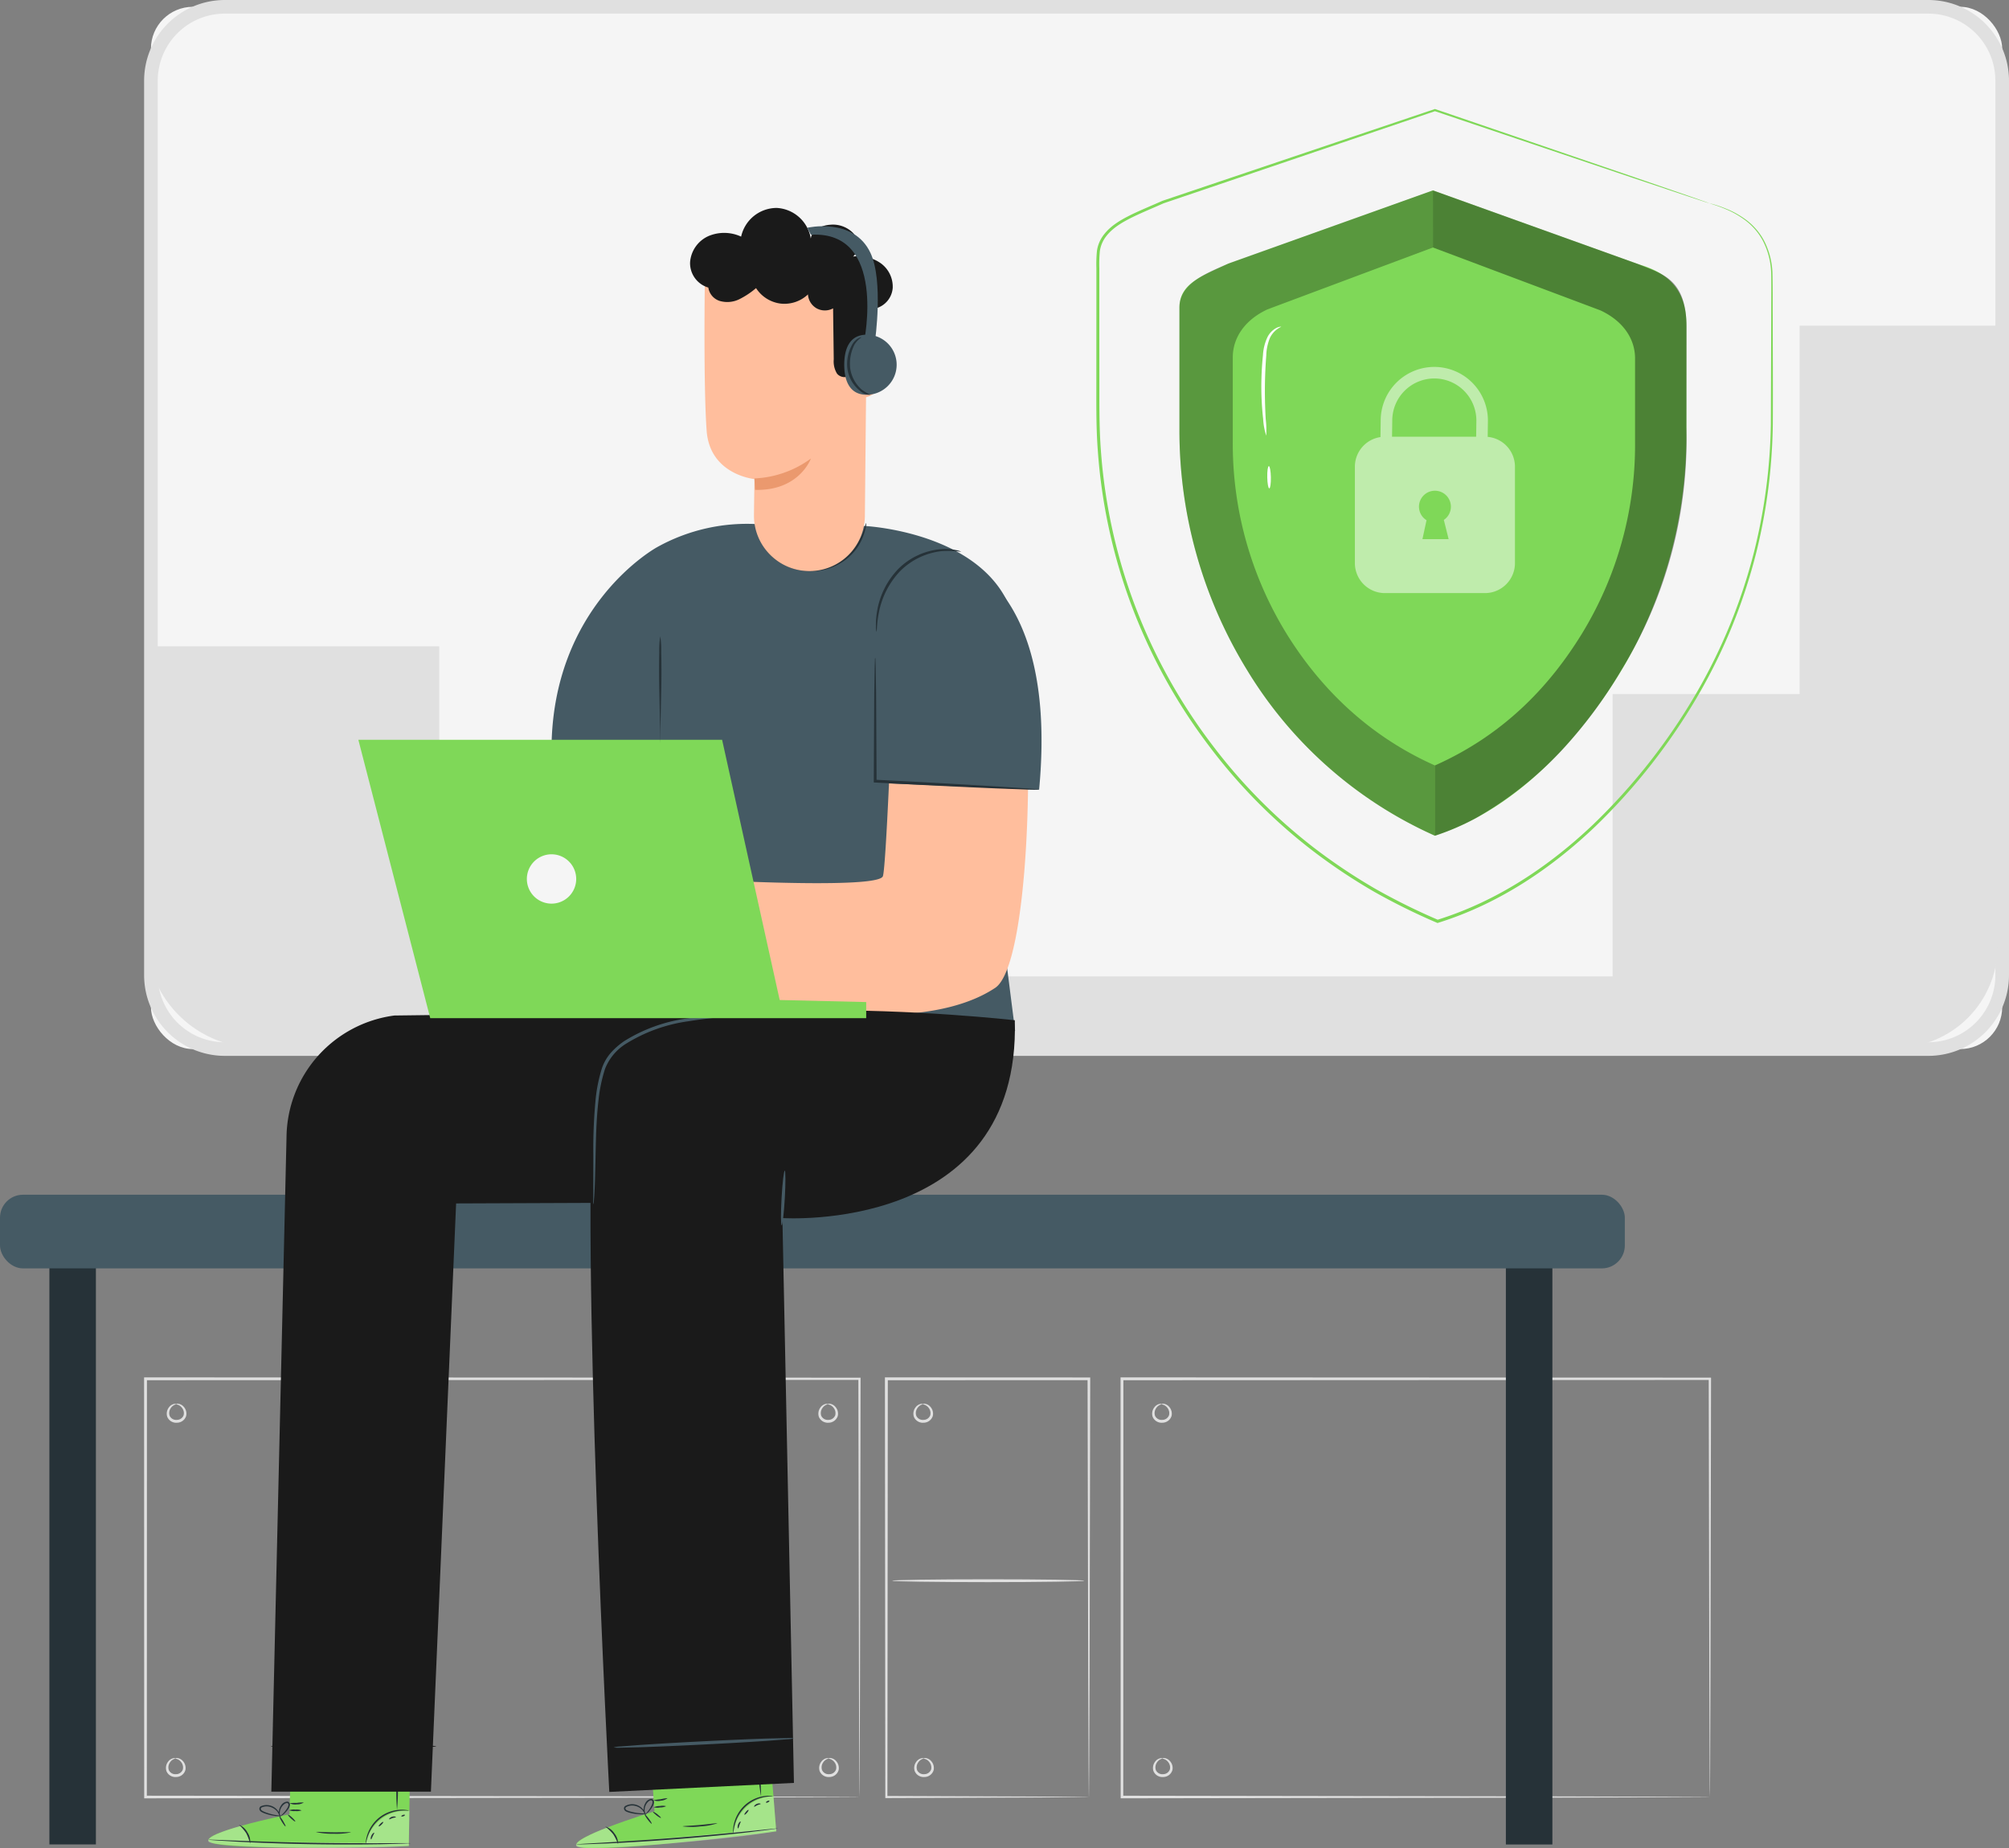 <?xml version="1.0" encoding="UTF-8"?>
<svg xmlns="http://www.w3.org/2000/svg" width="519.28" height="477.802" viewBox="0 0 519.28 477.802">
  <rect x="0" y="0" width="519.28" height="477.802" fill="#808080" stroke="none"/>
  <g id="Group_19249" data-name="Group 19249" transform="translate(581.232 -123.569)">
    <g id="Background_Complete" data-name="Background Complete" transform="translate(-543.981 72.82)">
      <g id="Group_19035" data-name="Group 19035">
        <g id="Group_19009" data-name="Group 19009" transform="translate(0 50.749)">
          <g id="Group_19007" data-name="Group 19007">
            <rect id="Rectangle_676" data-name="Rectangle 676" width="478.506" height="269.436" rx="10.831" transform="translate(1.762 1.762)" fill="#f5f5f5"></rect>
            <path id="Path_16248" data-name="Path 16248" d="M-59.473,345.779H-499.826a20.862,20.862,0,0,1-20.838-20.838V93.658A20.862,20.862,0,0,1-499.826,72.82H-59.473A20.862,20.862,0,0,1-38.635,93.658V324.941A20.862,20.862,0,0,1-59.473,345.779ZM-499.826,76.343a17.334,17.334,0,0,0-17.315,17.315V324.941a17.334,17.334,0,0,0,17.315,17.315H-59.473a17.334,17.334,0,0,0,17.315-17.315V93.658A17.334,17.334,0,0,0-59.473,76.343Z" transform="translate(520.664 -72.82)" fill="#e0e0e0"></path>
          </g>
          <g id="Group_19008" data-name="Group 19008" transform="translate(0.587 84.192)">
            <path id="Path_16249" data-name="Path 16249" d="M-520.331,203.508h75.7v39.238h69v46.108h234.278V215.838h48.347V120.622h51.184V280.967A26.316,26.316,0,0,1-68.14,307.282H-491.677a28.654,28.654,0,0,1-28.654-28.654Z" transform="translate(520.331 -120.622)" fill="#e0e0e0"></path>
          </g>
        </g>
        <g id="Group_19034" data-name="Group 19034" transform="translate(0 406.819)">
          <g id="Group_19011" data-name="Group 19011">
            <g id="Group_19010" data-name="Group 19010">
              <path id="Path_16250" data-name="Path 16250" d="M-369.9,469.912s-.021-.674-.031-1.955-.017-3.188-.031-5.665c-.017-4.977-.041-12.278-.072-21.648-.035-18.731-.087-45.724-.151-78.847l.285.283-184.528.083h-.014l.368-.367c-.01,38.276-.018,74.832-.027,108.116l-.341-.341,132.745.166,38.108.092,10.158.042,2.628.02c.592.007.9.021.9.021s-.285.013-.864.02l-2.587.021-10.09.041-38.031.093-132.971.166h-.341v-.341c-.007-33.283-.017-69.84-.025-108.116v-.368h.381l184.528.083h.285v.285c-.063,33.2-.114,60.249-.151,79.022-.031,9.344-.055,16.623-.07,21.585-.014,2.454-.025,4.332-.032,5.613C-369.876,469.279-369.9,469.912-369.9,469.912Z" transform="translate(554.805 -361.428)" fill="#e0e0e0"></path>
            </g>
          </g>
          <g id="Group_19013" data-name="Group 19013" transform="translate(174.265 6.809)">
            <g id="Group_19012" data-name="Group 19012">
              <path id="Path_16251" data-name="Path 16251" d="M-428.75,366.354c.035.117-.86.147-1.463,1.181a2.2,2.2,0,0,0-.2,1.861,1.846,1.846,0,0,0,1.862,1.043,1.84,1.84,0,0,0,1.751-1.218,2.193,2.193,0,0,0-.378-1.832c-.7-.973-1.594-.915-1.572-1.035,0-.037.2-.128.581-.083a2.328,2.328,0,0,1,1.4.792,2.644,2.644,0,0,1,.626,2.337,2.486,2.486,0,0,1-2.368,1.772,2.487,2.487,0,0,1-2.529-1.535,2.644,2.644,0,0,1,.4-2.386,2.333,2.333,0,0,1,1.312-.923C-428.957,366.245-428.748,366.317-428.75,366.354Z" transform="translate(431.177 -366.258)" fill="#e0e0e0"></path>
            </g>
          </g>
          <g id="Group_19015" data-name="Group 19015" transform="translate(5.839 6.809)">
            <g id="Group_19014" data-name="Group 19014">
              <path id="Path_16252" data-name="Path 16252" d="M-548.236,366.354c.034.117-.86.147-1.463,1.181a2.2,2.2,0,0,0-.2,1.861,1.844,1.844,0,0,0,1.861,1.043,1.842,1.842,0,0,0,1.752-1.218,2.193,2.193,0,0,0-.378-1.832c-.7-.973-1.594-.915-1.572-1.035,0-.037.2-.128.581-.083a2.329,2.329,0,0,1,1.4.792,2.648,2.648,0,0,1,.626,2.337,2.488,2.488,0,0,1-2.37,1.772,2.485,2.485,0,0,1-2.527-1.535,2.644,2.644,0,0,1,.4-2.386,2.328,2.328,0,0,1,1.312-.923C-548.443,366.245-548.234,366.317-548.236,366.354Z" transform="translate(550.663 -366.258)" fill="#e0e0e0"></path>
            </g>
          </g>
          <g id="Group_19017" data-name="Group 19017" transform="translate(174.475 98.401)">
            <g id="Group_19016" data-name="Group 19016">
              <path id="Path_16253" data-name="Path 16253" d="M-428.6,431.331c.034.118-.861.147-1.465,1.181a2.2,2.2,0,0,0-.2,1.862,1.842,1.842,0,0,0,1.861,1.042,1.841,1.841,0,0,0,1.751-1.216,2.2,2.2,0,0,0-.378-1.834c-.7-.971-1.593-.913-1.57-1.035-.006-.037.2-.128.579-.082a2.321,2.321,0,0,1,1.4.792,2.641,2.641,0,0,1,.626,2.336,2.486,2.486,0,0,1-2.368,1.772,2.487,2.487,0,0,1-2.529-1.535,2.642,2.642,0,0,1,.4-2.385,2.32,2.32,0,0,1,1.312-.923C-428.808,431.222-428.6,431.294-428.6,431.331Z" transform="translate(431.028 -431.236)" fill="#e0e0e0"></path>
            </g>
          </g>
          <g id="Group_19019" data-name="Group 19019" transform="translate(198.83 6.809)">
            <g id="Group_19018" data-name="Group 19018">
              <path id="Path_16254" data-name="Path 16254" d="M-411.321,366.354c.034.117-.861.147-1.465,1.181a2.2,2.2,0,0,0-.2,1.861,1.843,1.843,0,0,0,1.861,1.043,1.84,1.84,0,0,0,1.751-1.218,2.193,2.193,0,0,0-.378-1.832c-.7-.973-1.593-.915-1.57-1.035-.006-.037.2-.128.579-.083a2.328,2.328,0,0,1,1.4.792,2.644,2.644,0,0,1,.626,2.337,2.486,2.486,0,0,1-2.368,1.772,2.488,2.488,0,0,1-2.529-1.535,2.644,2.644,0,0,1,.4-2.386,2.333,2.333,0,0,1,1.312-.923C-411.53,366.245-411.321,366.317-411.321,366.354Z" transform="translate(413.75 -366.258)" fill="#e0e0e0"></path>
            </g>
          </g>
          <g id="Group_19021" data-name="Group 19021" transform="translate(199.04 98.401)">
            <g id="Group_19020" data-name="Group 19020">
              <path id="Path_16255" data-name="Path 16255" d="M-411.172,431.331c.034.118-.861.147-1.465,1.181a2.2,2.2,0,0,0-.2,1.862,1.842,1.842,0,0,0,1.861,1.042,1.844,1.844,0,0,0,1.752-1.216,2.2,2.2,0,0,0-.379-1.834c-.7-.971-1.593-.913-1.57-1.035-.006-.037.2-.128.579-.082a2.321,2.321,0,0,1,1.4.792,2.637,2.637,0,0,1,.626,2.336,2.486,2.486,0,0,1-2.368,1.772,2.487,2.487,0,0,1-2.529-1.535,2.642,2.642,0,0,1,.4-2.385,2.319,2.319,0,0,1,1.312-.923C-411.381,431.222-411.172,431.294-411.172,431.331Z" transform="translate(413.601 -431.236)" fill="#e0e0e0"></path>
            </g>
          </g>
          <g id="Group_19023" data-name="Group 19023" transform="translate(260.543 6.809)">
            <g id="Group_19022" data-name="Group 19022">
              <path id="Path_16256" data-name="Path 16256" d="M-367.54,366.354c.034.117-.861.147-1.465,1.181a2.2,2.2,0,0,0-.2,1.861,1.846,1.846,0,0,0,1.862,1.043,1.84,1.84,0,0,0,1.751-1.218,2.193,2.193,0,0,0-.378-1.832c-.7-.973-1.594-.915-1.57-1.035-.006-.037.2-.128.579-.083a2.328,2.328,0,0,1,1.4.792,2.644,2.644,0,0,1,.626,2.337,2.486,2.486,0,0,1-2.368,1.772,2.488,2.488,0,0,1-2.529-1.535,2.644,2.644,0,0,1,.4-2.386,2.333,2.333,0,0,1,1.312-.923C-367.749,366.245-367.54,366.317-367.54,366.354Z" transform="translate(369.969 -366.258)" fill="#e0e0e0"></path>
            </g>
          </g>
          <g id="Group_19025" data-name="Group 19025" transform="translate(260.753 98.401)">
            <g id="Group_19024" data-name="Group 19024">
              <path id="Path_16257" data-name="Path 16257" d="M-367.391,431.331c.034.118-.861.147-1.465,1.181a2.2,2.2,0,0,0-.2,1.862,1.842,1.842,0,0,0,1.861,1.042,1.841,1.841,0,0,0,1.751-1.216,2.2,2.2,0,0,0-.378-1.834c-.7-.971-1.593-.913-1.57-1.035-.006-.037.2-.128.579-.082a2.321,2.321,0,0,1,1.4.792,2.637,2.637,0,0,1,.626,2.336,2.486,2.486,0,0,1-2.368,1.772,2.487,2.487,0,0,1-2.529-1.535,2.642,2.642,0,0,1,.4-2.385,2.319,2.319,0,0,1,1.312-.923C-367.6,431.222-367.391,431.294-367.391,431.331Z" transform="translate(369.82 -431.236)" fill="#e0e0e0"></path>
            </g>
          </g>
          <g id="Group_19027" data-name="Group 19027" transform="translate(5.629 98.401)">
            <g id="Group_19026" data-name="Group 19026">
              <path id="Path_16258" data-name="Path 16258" d="M-548.385,431.331c.034.118-.86.147-1.463,1.181a2.2,2.2,0,0,0-.2,1.862,1.843,1.843,0,0,0,1.861,1.042,1.844,1.844,0,0,0,1.752-1.216,2.207,2.207,0,0,0-.378-1.834c-.7-.971-1.594-.913-1.572-1.035,0-.037.2-.128.581-.082a2.321,2.321,0,0,1,1.4.792,2.645,2.645,0,0,1,.626,2.336,2.487,2.487,0,0,1-2.369,1.772,2.484,2.484,0,0,1-2.527-1.535,2.642,2.642,0,0,1,.4-2.385,2.315,2.315,0,0,1,1.312-.923C-548.593,431.222-548.383,431.294-548.385,431.331Z" transform="translate(550.812 -431.236)" fill="#e0e0e0"></path>
            </g>
          </g>
          <g id="Group_19029" data-name="Group 19029" transform="translate(191.493)">
            <g id="Group_19028" data-name="Group 19028">
              <path id="Path_16259" data-name="Path 16259" d="M-366.242,469.912s-.014-.19-.021-.543c-.006-.376-.013-.891-.021-1.558-.01-1.393-.024-3.4-.044-6-.023-5.248-.054-12.857-.094-22.427-.041-19.144-.1-46.125-.166-77.585l.347.347-52.337.02h-.008l.366-.367c-.037,41.81-.07,79.879-.1,108.116l-.271-.271,38.206.145c4.515.028,8.033.052,10.452.068l2.736.03c.62.008.951.028.951.028s-.295.018-.9.028l-2.687.03-10.391.068-38.37.145h-.271v-.271c-.025-28.237-.059-66.306-.1-108.116v-.368h.376l52.337.021h.347v.347c-.068,31.555-.125,58.617-.166,77.818-.041,9.536-.073,17.12-.094,22.348-.02,2.568-.034,4.556-.044,5.932-.008.65-.016,1.15-.021,1.518A4.2,4.2,0,0,1-366.242,469.912Z" transform="translate(418.955 -361.428)" fill="#e0e0e0"></path>
            </g>
          </g>
          <g id="Group_19031" data-name="Group 19031" transform="translate(193.378 52.204)">
            <g id="Group_19030" data-name="Group 19030">
              <path id="Path_16260" data-name="Path 16260" d="M-368,398.829c0,.2-11.109.368-24.809.368s-24.812-.165-24.812-.368,11.106-.366,24.812-.366S-368,398.627-368,398.829Z" transform="translate(417.618 -398.463)" fill="#e0e0e0"></path>
            </g>
          </g>
          <g id="Group_19033" data-name="Group 19033" transform="translate(252.379)">
            <g id="Group_19032" data-name="Group 19032">
              <path id="Path_16261" data-name="Path 16261" d="M-223.432,469.912s-.021-.685-.032-1.985-.018-3.231-.032-5.733c-.018-5.032-.044-12.395-.076-21.806-.038-18.815-.092-45.806-.156-78.592l.3.3-151.95.069h-.013l.367-.367c-.011,38.707-.023,75.436-.032,108.116l-.334-.334,109.558.165,31.222.09,8.3.039,2.144.02c.483.007.739.02.739.02s-.23.013-.7.02l-2.107.018-8.233.041-31.146.089-109.776.165h-.334v-.334c-.01-32.68-.021-69.408-.032-108.116v-.368h.379l151.95.07h.3v.3c-.065,32.863-.117,59.918-.155,78.778-.032,9.382-.058,16.723-.076,21.739-.014,2.478-.025,4.377-.034,5.678C-223.41,469.27-223.432,469.912-223.432,469.912Z" transform="translate(375.761 -361.428)" fill="#e0e0e0"></path>
            </g>
          </g>
        </g>
      </g>
    </g>
    <g id="Bench" transform="translate(-581.232 432.425)">
      <g id="Group_19036" data-name="Group 19036">
        <rect id="Rectangle_677" data-name="Rectangle 677" width="12.02" height="150.458" transform="translate(12.769 17.498)" fill="#263238"></rect>
        <rect id="Rectangle_678" data-name="Rectangle 678" width="12.02" height="150.476" transform="translate(389.235 17.498)" fill="#263238"></rect>
        <rect id="Rectangle_679" data-name="Rectangle 679" width="419.981" height="19.041" rx="5.94" fill="#455a64"></rect>
      </g>
    </g>
    <g id="Shield" transform="translate(-297.85 151.743)">
      <g id="Group_19049" data-name="Group 19049">
        <g id="Group_19044" data-name="Group 19044" transform="translate(21.474 21.048)">
          <g id="Group_19041" data-name="Group 19041">
            <g id="Group_19038" data-name="Group 19038">
              <g id="Group_19037" data-name="Group 19037">
                <path id="Path_16262" data-name="Path 16262" d="M-322.793,108.513l-53.374-19.167-52.855,18.908c-6.747,3.188-12.665,5.1-12.665,11.382v31.3a118.282,118.282,0,0,0,17.41,62.287,108.384,108.384,0,0,0,48.629,42.949c21.6-7.019,37.733-25.727,47.592-41.727a118.288,118.288,0,0,0,17.412-62.288V124.01C-310.645,115.046-315.4,110.669-322.793,108.513Z" transform="translate(441.688 -89.346)" fill="#7FD858"></path>
              </g>
            </g>
            <g id="Group_19039" data-name="Group 19039" opacity="0.3">
              <path id="Path_16263" data-name="Path 16263" d="M-375.648,238.007c-18.594-8.285-30.673-21.6-38.474-34.258A93.6,93.6,0,0,1-427.9,154.469V132.515c0-4.973,3-9.632,8.958-12.412l42.782-16-.009-14.76-52.855,18.908c-5.547,2.424-12.665,5.1-12.665,11.382v31.3a118.282,118.282,0,0,0,17.41,62.287,108.384,108.384,0,0,0,48.629,42.949Z" transform="translate(441.688 -89.346)"></path>
            </g>
            <g id="Group_19040" data-name="Group 19040" transform="translate(65.521)" opacity="0.4">
              <path id="Path_16264" data-name="Path 16264" d="M-399.618,256.17a64.367,64.367,0,0,0,10.486-4.5,94.1,94.1,0,0,0,22.19-17.456,119.526,119.526,0,0,0,15.435-20.737,113.869,113.869,0,0,0,16.893-62.887l.031-25.839c-.031-12.867-6.631-13.817-12.18-16.24l-53.374-19.167.009,14.76,43.284,16.256c5.957,2.78,8.957,7.438,8.957,12.412v21.955a93.571,93.571,0,0,1-13.776,49.279c-7.8,12.661-19.361,25.716-37.955,34Z" transform="translate(400.137 -89.346)"></path>
            </g>
          </g>
          <path id="Path_16265" data-name="Path 16265" d="M-378.6,136.367l.058-4.224A13.873,13.873,0,0,0-392.4,118.285a13.869,13.869,0,0,0-13.858,13.835l-.06,4.3a7.749,7.749,0,0,0-6.612,7.66V169a7.755,7.755,0,0,0,7.755,7.755h25.865A7.754,7.754,0,0,0-371.553,169V144.084A7.751,7.751,0,0,0-378.6,136.367ZM-388.7,162.8h-6.765l1.055-4.885a4.122,4.122,0,0,1-1.952-3.5,4.124,4.124,0,0,1,4.124-4.125,4.125,4.125,0,0,1,4.125,4.125,4.12,4.12,0,0,1-1.826,3.423C-389.461,159.728-388.7,162.8-388.7,162.8Zm7.118-26.468h-21.744l.058-4.188A10.884,10.884,0,0,1-392.4,121.27a10.88,10.88,0,0,1,10.873,10.85Z" transform="translate(458.279 -72.652)" fill="#fff" opacity="0.5"></path>
          <g id="Group_19042" data-name="Group 19042" transform="translate(21.172 35.232)">
            <path id="Path_16266" data-name="Path 16266" d="M-426.995,139.868a16.94,16.94,0,0,1-.8-4.335,74.2,74.2,0,0,1-.434-10.627c.058-2.078.2-4.056.385-5.847a12.516,12.516,0,0,1,1.192-4.723,5.418,5.418,0,0,1,2.339-2.35c.724-.336,1.175-.322,1.183-.27a6.035,6.035,0,0,0-2.931,2.916,13.011,13.011,0,0,0-.926,4.505c-.14,1.779-.249,3.737-.309,5.8-.121,4.116.008,7.845.159,10.543A26.468,26.468,0,0,1-426.995,139.868Z" transform="translate(428.261 -111.689)" fill="#fff"></path>
          </g>
          <g id="Group_19043" data-name="Group 19043" transform="translate(22.697 71.272)">
            <path id="Path_16267" data-name="Path 16267" d="M-426.767,140.306c-.259.006-.494-1.28-.524-2.871s.151-2.886.41-2.89.492,1.28.524,2.871S-426.51,140.3-426.767,140.306Z" transform="translate(427.294 -134.544)" fill="#fff"></path>
          </g>
        </g>
        <g id="Group_19048" data-name="Group 19048">
          <g id="Group_19047" data-name="Group 19047">
            <g id="Group_19046" data-name="Group 19046">
              <g id="Group_19045" data-name="Group 19045">
                <path id="Path_16268" data-name="Path 16268" d="M-296.821,100.378a27.463,27.463,0,0,1,4.228,1.377,22.636,22.636,0,0,1,4.775,2.578,16.322,16.322,0,0,1,4.978,5.492,19.682,19.682,0,0,1,2.3,9.034c.082,3.434.041,7.154.066,11.174,0,8.036.077,17.219.017,27.449a145.208,145.208,0,0,1-4.316,33.351,142.944,142.944,0,0,1-14.679,36.207,156.584,156.584,0,0,1-26.96,34.507c-11.081,10.557-24.659,19.894-40.576,24.845l-.139.043-.132-.057a165.593,165.593,0,0,1-16.291-8.052,149.411,149.411,0,0,1-15.562-10.357,140.956,140.956,0,0,1-27.132-27.382,143.815,143.815,0,0,1-20.2-36.852,142.918,142.918,0,0,1-8.479-39.348c-.5-6.549-.367-13.019-.386-19.359q.007-9.525.011-18.741,0-4.605,0-9.13a34.347,34.347,0,0,1,.156-4.552A8.889,8.889,0,0,1-453.3,108.4c1.914-2.435,4.617-3.887,7.209-5.172,2.632-1.258,5.29-2.34,7.875-3.493l.016-.006.016-.006,70.308-23.691.087-.03.085.03,52.163,17.841,13.924,4.8q2.351.825,3.587,1.257c.806.287,1.211.451,1.211.451s-.421-.115-1.233-.378q-1.244-.407-3.609-1.186l-13.966-4.668-52.248-17.611h.172l-70.255,23.852.032-.011c-2.6,1.162-5.253,2.247-7.85,3.494-2.559,1.269-5.175,2.706-6.943,4.972a8.161,8.161,0,0,0-1.682,3.879,34.137,34.137,0,0,0-.139,4.434q0,4.525,0,9.13,0,9.213.011,18.741c.024,6.353-.1,12.8.4,19.3a142.333,142.333,0,0,0,8.454,39.124,143.182,143.182,0,0,0,20.089,36.64,140.319,140.319,0,0,0,26.971,27.229,148.648,148.648,0,0,0,15.469,10.3,165.07,165.07,0,0,0,16.2,8.018l-.271-.014c15.769-4.891,29.259-14.141,40.291-24.628A156.127,156.127,0,0,0-300.045,226.7a142.65,142.65,0,0,0,14.689-36.011,145.3,145.3,0,0,0,4.395-33.211c.035-10.218.066-19.405.095-27.441-.006-4.013.055-7.752-.006-11.161a19.429,19.429,0,0,0-2.206-8.914,16.169,16.169,0,0,0-4.86-5.456,22.973,22.973,0,0,0-4.707-2.618,32.91,32.91,0,0,0-3.106-1.148C-296.464,100.511-296.821,100.378-296.821,100.378Z" transform="translate(455.306 -75.998)" fill="#7FD858"></path>
              </g>
            </g>
          </g>
        </g>
      </g>
    </g>
    <g id="Character" transform="translate(-527.434 177.32)">
      <g id="Group_19248" data-name="Group 19248">
        <g id="Group_19235" data-name="Group 19235">
          <g id="Group_19061" data-name="Group 19061" transform="translate(82.617 81.489)">
            <g id="Group_19053" data-name="Group 19053" transform="translate(6.141)">
              <g id="Group_19050" data-name="Group 19050" transform="translate(0 0.145)">
                <path id="Path_16269" data-name="Path 16269" d="M-451.959,267.66l3.5,66.287,88.185,2.013-6.531-51.471,6.741-52.681c-4.423-24.645-38.972-26.341-38.972-26.341l-27.115-.44a47.7,47.7,0,0,0-26.674,5.92S-480.348,225.93-480.1,264" transform="translate(480.099 -204.868)" fill="#455a64"></path>
              </g>
              <g id="Group_19052" data-name="Group 19052" transform="translate(52.962)">
                <g id="Group_19051" data-name="Group 19051">
                  <path id="Path_16270" data-name="Path 16270" d="M-414.152,204.766c-.182-.065-.451,2.3-2.382,5.368a14.31,14.31,0,0,1-11.894,6.244,14.139,14.139,0,0,1-11.915-6.168,14.776,14.776,0,0,1-1.7-3.912,8.091,8.091,0,0,0-.455-1.532,4.722,4.722,0,0,0,.14,1.605,12.9,12.9,0,0,0,1.515,4.144,12.827,12.827,0,0,0,4.67,4.6,14.965,14.965,0,0,0,7.751,2.093,14.716,14.716,0,0,0,7.733-2.152,13.726,13.726,0,0,0,4.657-4.612,14.474,14.474,0,0,0,1.656-4.086A4.973,4.973,0,0,0-414.152,204.766Z" transform="translate(442.527 -204.765)" fill="#263238"></path>
                </g>
              </g>
            </g>
            <g id="Group_19060" data-name="Group 19060" transform="translate(0 9.413)">
              <g id="Group_19057" data-name="Group 19057" transform="translate(0 11.239)">
                <g id="Group_19054" data-name="Group 19054">
                  <path id="Path_16271" data-name="Path 16271" d="M-376.259,220.95a37.458,37.458,0,0,0-14.08,27.775c-.681,16.831-1.731,40.211-2.353,41.377-1.924,3.609-52.941.536-58.313.148-.9-.265-2.771-.837-6.476-1.995,0,0-11.922-10.321-14.092-7.221s6.266,5.09,7.9,11.179-15.311,1.326-16.406.579l-4.375-1.236s2.6,8.315,4.812,10.945c7.086,8.425,23.243,12.665,23.243,12.665s66.065,21.461,92.757,3.74c8.717-5.788,10.205-62.582,6.9-84.546a17.563,17.563,0,0,0-17.594-14.943Z" transform="translate(484.456 -219.416)" fill="#ffbe9d"></path>
                </g>
                <g id="Group_19056" data-name="Group 19056" transform="translate(2.099 77.396)">
                  <g id="Group_19055" data-name="Group 19055">
                    <path id="Path_16272" data-name="Path 16272" d="M-474.88,278.432a33.587,33.587,0,0,0-4.019-2.095,34.155,34.155,0,0,0-4.065-2,15.01,15.01,0,0,0,3.84,2.451A14.985,14.985,0,0,0-474.88,278.432Z" transform="translate(482.967 -274.323)" fill="#eb996e"></path>
                  </g>
                </g>
              </g>
              <g id="Group_19059" data-name="Group 19059" transform="translate(88.824)">
                <g id="Group_19058" data-name="Group 19058">
                  <path id="Path_16273" data-name="Path 16273" d="M-391.185,216.279c8.135,7.777,16.014,23.387,13.092,54.639l-43.349-1.787,1.118-42.76a14.443,14.443,0,0,1,5.59-11.039h0A18.115,18.115,0,0,1-391.185,216.279Z" transform="translate(421.442 -211.443)" fill="#455a64"></path>
                </g>
              </g>
            </g>
          </g>
          <g id="Group_19133" data-name="Group 19133" transform="translate(95.09 395.708)">
            <g id="Group_19132" data-name="Group 19132">
              <g id="Group_19068" data-name="Group 19068" transform="translate(0.079)">
                <g id="Group_19064" data-name="Group 19064">
                  <g id="Group_19063" data-name="Group 19063">
                    <g id="Group_19062" data-name="Group 19062">
                      <path id="Path_16274" data-name="Path 16274" d="M-455.346,446.454l-1.167-16.394,30.694-2.381,1.961,23.964-1.894.271c-8.432,1.126-42.957,5.137-48.752,3.859C-480.97,454.349-455.346,446.454-455.346,446.454Z" transform="translate(475.551 -427.68)" fill="#7FD858"></path>
                    </g>
                  </g>
                </g>
                <g id="Group_19067" data-name="Group 19067" transform="translate(40.544 14.951)" opacity="0.3">
                  <g id="Group_19066" data-name="Group 19066">
                    <g id="Group_19065" data-name="Group 19065">
                      <path id="Path_16275" data-name="Path 16275" d="M-446.788,447.923a10.679,10.679,0,0,1,3.41-6.848,10.373,10.373,0,0,1,7-2.788l.671,8.577Z" transform="translate(446.788 -438.287)" fill="#fff"></path>
                    </g>
                  </g>
                </g>
              </g>
              <g id="Group_19071" data-name="Group 19071" transform="translate(0 23.086)" opacity="0.3">
                <g id="Group_19070" data-name="Group 19070">
                  <g id="Group_19069" data-name="Group 19069">
                    <path id="Path_16276" data-name="Path 16276" d="M-467.808,444.058s-8.935,3.346-7.678,4.763,36.3-1.324,51.65-3.885l-.1-.682-40.847,3.545S-466.015,443.995-467.808,444.058Z" transform="translate(475.607 -444.057)" fill="#fff"></path>
                  </g>
                </g>
              </g>
              <g id="Group_19075" data-name="Group 19075" transform="translate(0.071 23.22)">
                <g id="Group_19074" data-name="Group 19074">
                  <g id="Group_19073" data-name="Group 19073">
                    <g id="Group_19072" data-name="Group 19072">
                      <path id="Path_16277" data-name="Path 16277" d="M-423.478,444.159a2.855,2.855,0,0,1-.523.1l-1.508.21-5.559.677c-4.7.537-11.2,1.194-18.392,1.763s-13.721.939-18.445,1.145l-5.6.2c-.564.01-1.064.02-1.522.03a2.814,2.814,0,0,1-.531-.015,2.824,2.824,0,0,1,.529-.061l1.52-.1,5.589-.323c4.719-.273,11.237-.686,18.429-1.253s13.69-1.183,18.394-1.653l5.571-.558,1.515-.141A2.863,2.863,0,0,1-423.478,444.159Z" transform="translate(475.557 -444.153)" fill="#263238"></path>
                    </g>
                  </g>
                </g>
              </g>
              <g id="Group_19079" data-name="Group 19079" transform="translate(7.546 22.724)">
                <g id="Group_19078" data-name="Group 19078">
                  <g id="Group_19077" data-name="Group 19077">
                    <g id="Group_19076" data-name="Group 19076">
                      <path id="Path_16278" data-name="Path 16278" d="M-466.933,448.381a12.5,12.5,0,0,0-1.25-2.582,12.577,12.577,0,0,0-2.068-1.986,4.133,4.133,0,0,1,2.371,1.768A4.132,4.132,0,0,1-466.933,448.381Z" transform="translate(470.253 -443.801)" fill="#263238"></path>
                    </g>
                  </g>
                </g>
              </g>
              <g id="Group_19083" data-name="Group 19083" transform="translate(17.73 19.568)">
                <g id="Group_19082" data-name="Group 19082">
                  <g id="Group_19081" data-name="Group 19081">
                    <g id="Group_19080" data-name="Group 19080">
                      <path id="Path_16279" data-name="Path 16279" d="M-461.2,443.995c-.083.062-.557-.431-1.06-1.1s-.843-1.263-.761-1.325.557.431,1.06,1.1S-461.114,443.933-461.2,443.995Z" transform="translate(463.029 -441.562)" fill="#263238"></path>
                    </g>
                  </g>
                </g>
              </g>
              <g id="Group_19087" data-name="Group 19087" transform="translate(19.89 18.907)">
                <g id="Group_19086" data-name="Group 19086">
                  <g id="Group_19085" data-name="Group 19085">
                    <g id="Group_19084" data-name="Group 19084">
                      <path id="Path_16280" data-name="Path 16280" d="M-459.441,442.679c-.062.082-.572-.2-1.138-.637s-.974-.851-.912-.935.572.2,1.139.639S-459.379,442.6-459.441,442.679Z" transform="translate(461.496 -441.093)" fill="#263238"></path>
                    </g>
                  </g>
                </g>
              </g>
              <g id="Group_19091" data-name="Group 19091" transform="translate(20.087 17.381)">
                <g id="Group_19090" data-name="Group 19090">
                  <g id="Group_19089" data-name="Group 19089">
                    <g id="Group_19088" data-name="Group 19088">
                      <path id="Path_16281" data-name="Path 16281" d="M-458.153,440.1a3.622,3.622,0,0,1-1.586.328,3.63,3.63,0,0,1-1.618-.042,3.644,3.644,0,0,1,1.586-.33A3.614,3.614,0,0,1-458.153,440.1Z" transform="translate(461.357 -440.011)" fill="#263238"></path>
                    </g>
                  </g>
                </g>
              </g>
              <g id="Group_19095" data-name="Group 19095" transform="translate(20.06 15.364)">
                <g id="Group_19094" data-name="Group 19094">
                  <g id="Group_19093" data-name="Group 19093">
                    <g id="Group_19092" data-name="Group 19092">
                      <path id="Path_16282" data-name="Path 16282" d="M-457.766,438.6a3.105,3.105,0,0,1-1.746.66,3.116,3.116,0,0,1-1.864-.1,9.9,9.9,0,0,1,1.807-.266A10.084,10.084,0,0,1-457.766,438.6Z" transform="translate(461.376 -438.58)" fill="#263238"></path>
                    </g>
                  </g>
                </g>
              </g>
              <g id="Group_19099" data-name="Group 19099" transform="translate(12.391 16.94)">
                <g id="Group_19098" data-name="Group 19098">
                  <g id="Group_19097" data-name="Group 19097">
                    <g id="Group_19096" data-name="Group 19096">
                      <path id="Path_16283" data-name="Path 16283" d="M-460.894,442.162a5.688,5.688,0,0,1-1.973.142,11.627,11.627,0,0,1-2.135-.3,5.746,5.746,0,0,1-1.24-.4,1.071,1.071,0,0,1-.537-.574.779.779,0,0,1,.238-.812,3.626,3.626,0,0,1,4.554.708,3.54,3.54,0,0,1,.747,1.266,1.1,1.1,0,0,1,.093.529,5.6,5.6,0,0,0-1.03-1.611,3.578,3.578,0,0,0-1.77-.964,3.075,3.075,0,0,0-2.339.344c-.295.257-.144.616.221.8a5.971,5.971,0,0,0,1.145.386,13.475,13.475,0,0,0,2.073.369C-461.651,442.158-460.9,442.1-460.894,442.162Z" transform="translate(466.817 -439.698)" fill="#263238"></path>
                    </g>
                  </g>
                </g>
              </g>
              <g id="Group_19103" data-name="Group 19103" transform="translate(17.475 15.575)">
                <g id="Group_19102" data-name="Group 19102">
                  <g id="Group_19101" data-name="Group 19101">
                    <g id="Group_19100" data-name="Group 19100">
                      <path id="Path_16284" data-name="Path 16284" d="M-462.875,442.7a1.945,1.945,0,0,1-.334-1.352,3.221,3.221,0,0,1,.426-1.483,1.983,1.983,0,0,1,1.563-1.133.787.787,0,0,1,.678.863,2.176,2.176,0,0,1-.265.908,5.969,5.969,0,0,1-.839,1.266,2.856,2.856,0,0,1-1.066.887c-.039-.045.365-.385.86-1.052a6.942,6.942,0,0,0,.733-1.247c.238-.438.365-1.2-.137-1.253-.5-.008-.963.522-1.233.939a3.269,3.269,0,0,0-.458,1.326A7.291,7.291,0,0,0-462.875,442.7Z" transform="translate(463.21 -438.729)" fill="#263238"></path>
                    </g>
                  </g>
                </g>
              </g>
              <g id="Group_19107" data-name="Group 19107" transform="translate(40.607 14.773)">
                <g id="Group_19106" data-name="Group 19106">
                  <g id="Group_19105" data-name="Group 19105">
                    <g id="Group_19104" data-name="Group 19104">
                      <path id="Path_16285" data-name="Path 16285" d="M-436.541,438.265c0,.069-.885-.016-2.26.257a9.921,9.921,0,0,0-4.787,2.426,9.923,9.923,0,0,0-2.75,4.609c-.367,1.353-.343,2.241-.412,2.237a1.7,1.7,0,0,1-.049-.619,8.105,8.105,0,0,1,.2-1.682,9.517,9.517,0,0,1,2.751-4.819,9.512,9.512,0,0,1,5-2.412,8,8,0,0,1,1.692-.089A1.714,1.714,0,0,1-436.541,438.265Z" transform="translate(446.799 -438.161)" fill="#263238"></path>
                    </g>
                  </g>
                </g>
              </g>
              <g id="Group_19111" data-name="Group 19111" transform="translate(46.657 2.354)">
                <g id="Group_19110" data-name="Group 19110">
                  <g id="Group_19109" data-name="Group 19109">
                    <g id="Group_19108" data-name="Group 19108">
                      <path id="Path_16286" data-name="Path 16286" d="M-442.479,429.35a53.783,53.783,0,0,1,.76,6.283,53.771,53.771,0,0,1,.386,6.318,54.314,54.314,0,0,1-.758-6.284A54.333,54.333,0,0,1-442.479,429.35Z" transform="translate(442.508 -429.35)" fill="#263238"></path>
                    </g>
                  </g>
                </g>
              </g>
              <g id="Group_19115" data-name="Group 19115" transform="translate(27.565 21.876)">
                <g id="Group_19114" data-name="Group 19114">
                  <g id="Group_19113" data-name="Group 19113">
                    <g id="Group_19112" data-name="Group 19112">
                      <path id="Path_16287" data-name="Path 16287" d="M-447.088,443.22a17.384,17.384,0,0,1-4.446.8,17.451,17.451,0,0,1-4.518-.008c0-.109,2.016-.142,4.485-.364S-447.11,443.114-447.088,443.22Z" transform="translate(456.052 -443.199)" fill="#263238"></path>
                    </g>
                  </g>
                </g>
              </g>
              <g id="Group_19119" data-name="Group 19119" transform="translate(41.774 21.408)">
                <g id="Group_19118" data-name="Group 19118">
                  <g id="Group_19117" data-name="Group 19117">
                    <g id="Group_19116" data-name="Group 19116">
                      <path id="Path_16288" data-name="Path 16288" d="M-445.2,442.877c.082.069-.13.437-.3.913s-.249.892-.355.894-.2-.472,0-1.021S-445.276,442.808-445.2,442.877Z" transform="translate(445.971 -442.867)" fill="#263238"></path>
                    </g>
                  </g>
                </g>
              </g>
              <g id="Group_19123" data-name="Group 19123" transform="translate(43.511 18.408)">
                <g id="Group_19122" data-name="Group 19122">
                  <g id="Group_19121" data-name="Group 19121">
                    <g id="Group_19120" data-name="Group 19120">
                      <path id="Path_16289" data-name="Path 16289" d="M-443.662,440.75c.079.066-.094.4-.386.749s-.593.574-.672.507.094-.4.386-.748S-443.741,440.684-443.662,440.75Z" transform="translate(444.74 -440.739)" fill="#263238"></path>
                    </g>
                  </g>
                </g>
              </g>
              <g id="Group_19127" data-name="Group 19127" transform="translate(46.023 16.737)">
                <g id="Group_19126" data-name="Group 19126">
                  <g id="Group_19125" data-name="Group 19125">
                    <g id="Group_19124" data-name="Group 19124">
                      <path id="Path_16290" data-name="Path 16290" d="M-441.249,439.694c-.014.106-.422.134-.86.327s-.744.46-.83.4.137-.507.684-.739S-441.225,439.6-441.249,439.694Z" transform="translate(442.957 -439.554)" fill="#263238"></path>
                    </g>
                  </g>
                </g>
              </g>
              <g id="Group_19131" data-name="Group 19131" transform="translate(49.091 16.03)">
                <g id="Group_19130" data-name="Group 19130">
                  <g id="Group_19129" data-name="Group 19129">
                    <g id="Group_19128" data-name="Group 19128">
                      <path id="Path_16291" data-name="Path 16291" d="M-439.879,439.11c.045.093-.118.264-.367.383s-.482.138-.527.047.12-.265.366-.383S-439.923,439.017-439.879,439.11Z" transform="translate(440.78 -439.052)" fill="#263238"></path>
                    </g>
                  </g>
                </g>
              </g>
            </g>
          </g>
          <g id="Group_19205" data-name="Group 19205" transform="translate(0 398.833)">
            <g id="Group_19204" data-name="Group 19204">
              <g id="Group_19140" data-name="Group 19140" transform="translate(0.094)">
                <g id="Group_19136" data-name="Group 19136">
                  <g id="Group_19135" data-name="Group 19135">
                    <g id="Group_19134" data-name="Group 19134">
                      <path id="Path_16292" data-name="Path 16292" d="M-522.058,446.326l.414-16.429,30.78.579-.352,24.043-1.91.086c-8.5.312-43.253.985-48.9-.843C-548.321,451.723-522.058,446.326-522.058,446.326Z" transform="translate(543 -429.897)" fill="#7FD858"></path>
                    </g>
                  </g>
                </g>
                <g id="Group_19139" data-name="Group 19139" transform="translate(40.628 15.532)" opacity="0.3">
                  <g id="Group_19138" data-name="Group 19138">
                    <g id="Group_19137" data-name="Group 19137">
                      <path id="Path_16293" data-name="Path 16293" d="M-514.177,449.554a10.686,10.686,0,0,1,4.051-6.488,10.37,10.37,0,0,1,7.237-2.1l-.155,8.6Z" transform="translate(514.177 -440.916)" fill="#fff"></path>
                    </g>
                  </g>
                </g>
              </g>
              <g id="Group_19143" data-name="Group 19143" transform="translate(0 19.521)" opacity="0.3">
                <g id="Group_19142" data-name="Group 19142">
                  <g id="Group_19141" data-name="Group 19141">
                    <path id="Path_16294" data-name="Path 16294" d="M-534.872,443.746s-9.216,2.472-8.1,4,36.259,2.172,51.784,1.1l-.035-.689-41-.4S-533.08,443.855-534.872,443.746Z" transform="translate(543.066 -443.746)" fill="#fff"></path>
                  </g>
                </g>
              </g>
              <g id="Group_19147" data-name="Group 19147" transform="translate(0.094 22.998)">
                <g id="Group_19146" data-name="Group 19146">
                  <g id="Group_19145" data-name="Group 19145">
                    <g id="Group_19144" data-name="Group 19144">
                      <path id="Path_16295" data-name="Path 16295" d="M-490.768,447.138a2.981,2.981,0,0,1-.53.048l-1.522.063-5.6.14c-4.728.083-11.261.113-18.477-.013s-13.746-.385-18.468-.633l-5.59-.335-1.518-.117a2.839,2.839,0,0,1-.527-.066,2.83,2.83,0,0,1,.531-.008l1.522.047,5.595.216c4.724.182,11.25.4,18.463.524s13.741.138,18.468.123l5.6-.021,1.522.007A2.792,2.792,0,0,1-490.768,447.138Z" transform="translate(543 -446.212)" fill="#263238"></path>
                    </g>
                  </g>
                </g>
              </g>
              <g id="Group_19151" data-name="Group 19151" transform="translate(7.976 19.139)">
                <g id="Group_19150" data-name="Group 19150">
                  <g id="Group_19149" data-name="Group 19149">
                    <g id="Group_19148" data-name="Group 19148">
                      <path id="Path_16296" data-name="Path 16296" d="M-534.541,448.35a12.663,12.663,0,0,0-1-2.69,12.64,12.64,0,0,0-1.868-2.176,4.141,4.141,0,0,1,2.189,1.987A4.145,4.145,0,0,1-534.541,448.35Z" transform="translate(537.408 -443.475)" fill="#263238"></path>
                    </g>
                  </g>
                </g>
              </g>
              <g id="Group_19155" data-name="Group 19155" transform="translate(18.414 16.977)">
                <g id="Group_19154" data-name="Group 19154">
                  <g id="Group_19153" data-name="Group 19153">
                    <g id="Group_19152" data-name="Group 19152">
                      <path id="Path_16297" data-name="Path 16297" d="M-528.409,444.536c-.087.054-.512-.484-.949-1.2s-.718-1.339-.63-1.391.513.482.949,1.2S-528.32,444.482-528.409,444.536Z" transform="translate(530.003 -441.941)" fill="#263238"></path>
                    </g>
                  </g>
                </g>
              </g>
              <g id="Group_19159" data-name="Group 19159" transform="translate(20.628 16.528)">
                <g id="Group_19158" data-name="Group 19158">
                  <g id="Group_19157" data-name="Group 19157">
                    <g id="Group_19156" data-name="Group 19156">
                      <path id="Path_16298" data-name="Path 16298" d="M-526.535,443.394c-.07.076-.551-.258-1.073-.743s-.887-.942-.816-1.018.55.258,1.071.744S-526.466,443.319-526.535,443.394Z" transform="translate(528.432 -441.623)" fill="#263238"></path>
                    </g>
                  </g>
                </g>
              </g>
              <g id="Group_19163" data-name="Group 19163" transform="translate(20.937 15.225)">
                <g id="Group_19162" data-name="Group 19162">
                  <g id="Group_19161" data-name="Group 19161">
                    <g id="Group_19160" data-name="Group 19160">
                      <path id="Path_16299" data-name="Path 16299" d="M-525,440.9a3.614,3.614,0,0,1-1.61.176,3.623,3.623,0,0,1-1.607-.2,3.613,3.613,0,0,1,1.61-.176A3.646,3.646,0,0,1-525,440.9Z" transform="translate(528.213 -440.698)" fill="#263238"></path>
                    </g>
                  </g>
                </g>
              </g>
              <g id="Group_19167" data-name="Group 19167" transform="translate(21.085 13.351)">
                <g id="Group_19166" data-name="Group 19166">
                  <g id="Group_19165" data-name="Group 19165">
                    <g id="Group_19164" data-name="Group 19164">
                      <path id="Path_16300" data-name="Path 16300" d="M-524.461,439.4a3.11,3.11,0,0,1-1.8.489,3.123,3.123,0,0,1-1.845-.281,9.825,9.825,0,0,1,1.824-.092A9.927,9.927,0,0,1-524.461,439.4Z" transform="translate(528.108 -439.369)" fill="#263238"></path>
                    </g>
                  </g>
                </g>
              </g>
              <g id="Group_19171" data-name="Group 19171" transform="translate(13.246 14.028)">
                <g id="Group_19170" data-name="Group 19170">
                  <g id="Group_19169" data-name="Group 19169">
                    <g id="Group_19168" data-name="Group 19168">
                      <path id="Path_16301" data-name="Path 16301" d="M-527.9,442.688a5.689,5.689,0,0,1-1.979-.048,11.6,11.6,0,0,1-2.1-.5,5.743,5.743,0,0,1-1.2-.517,1.073,1.073,0,0,1-.478-.624.778.778,0,0,1,.314-.785,3.628,3.628,0,0,1,4.466,1.143,3.536,3.536,0,0,1,.622,1.332,1.1,1.1,0,0,1,.041.534,5.6,5.6,0,0,0-.87-1.7,3.569,3.569,0,0,0-1.67-1.129,3.07,3.07,0,0,0-2.36.117c-.319.227-.2.6.142.813a5.893,5.893,0,0,0,1.1.495,13.491,13.491,0,0,0,2.027.568C-528.654,442.612-527.9,442.627-527.9,442.688Z" transform="translate(533.669 -439.849)" fill="#263238"></path>
                    </g>
                  </g>
                </g>
              </g>
              <g id="Group_19175" data-name="Group 19175" transform="translate(18.272 13.163)">
                <g id="Group_19174" data-name="Group 19174">
                  <g id="Group_19173" data-name="Group 19173">
                    <g id="Group_19172" data-name="Group 19172">
                      <path id="Path_16302" data-name="Path 16302" d="M-529.876,443.028a1.949,1.949,0,0,1-.2-1.377,3.229,3.229,0,0,1,.567-1.435,1.983,1.983,0,0,1,1.665-.978.788.788,0,0,1,.592.925,2.167,2.167,0,0,1-.351.877,5.988,5.988,0,0,1-.957,1.18,2.863,2.863,0,0,1-1.146.781c-.034-.049.4-.348.957-.964a6.91,6.91,0,0,0,.85-1.171c.279-.414.479-1.161-.016-1.26-.495-.056-1.009.427-1.318.816a3.257,3.257,0,0,0-.584,1.276A7.3,7.3,0,0,0-529.876,443.028Z" transform="translate(530.104 -439.235)" fill="#263238"></path>
                    </g>
                  </g>
                </g>
              </g>
              <g id="Group_19179" data-name="Group 19179" transform="translate(40.755 15.253)">
                <g id="Group_19178" data-name="Group 19178">
                  <g id="Group_19177" data-name="Group 19177">
                    <g id="Group_19176" data-name="Group 19176">
                      <path id="Path_16303" data-name="Path 16303" d="M-503.058,440.955c-.008.069-.881-.1-2.275.039a9.934,9.934,0,0,0-5,1.954,9.949,9.949,0,0,0-3.18,4.325c-.493,1.311-.555,2.2-.624,2.186a1.789,1.789,0,0,1,.01-.62,8.1,8.1,0,0,1,.366-1.653,9.5,9.5,0,0,1,3.2-4.533,9.515,9.515,0,0,1,5.206-1.921,8.02,8.02,0,0,1,1.692.075A1.781,1.781,0,0,1-503.058,440.955Z" transform="translate(514.154 -440.718)" fill="#263238"></path>
                    </g>
                  </g>
                </g>
              </g>
              <g id="Group_19183" data-name="Group 19183" transform="translate(48.669 2.623)">
                <g id="Group_19182" data-name="Group 19182">
                  <g id="Group_19181" data-name="Group 19181">
                    <g id="Group_19180" data-name="Group 19180">
                      <path id="Path_16304" data-name="Path 16304" d="M-508.315,431.758a53.6,53.6,0,0,1,.152,6.326,53.413,53.413,0,0,1-.223,6.326,54.217,54.217,0,0,1-.151-6.328A53.956,53.956,0,0,1-508.315,431.758Z" transform="translate(508.539 -431.758)" fill="#263238"></path>
                    </g>
                  </g>
                </g>
              </g>
              <g id="Group_19187" data-name="Group 19187" transform="translate(27.908 20.983)">
                <g id="Group_19186" data-name="Group 19186">
                  <g id="Group_19185" data-name="Group 19185">
                    <g id="Group_19184" data-name="Group 19184">
                      <path id="Path_16305" data-name="Path 16305" d="M-514.272,444.9a17.426,17.426,0,0,1-4.5.364,17.425,17.425,0,0,1-4.5-.443c.013-.107,2.02.052,4.5.07S-514.282,444.79-514.272,444.9Z" transform="translate(523.268 -444.783)" fill="#263238"></path>
                    </g>
                  </g>
                </g>
              </g>
              <g id="Group_19191" data-name="Group 19191" transform="translate(42.03 21.187)">
                <g id="Group_19190" data-name="Group 19190">
                  <g id="Group_19189" data-name="Group 19189">
                    <g id="Group_19188" data-name="Group 19188">
                      <path id="Path_16306" data-name="Path 16306" d="M-512.343,444.941c.073.076-.172.423-.386.88s-.333.864-.438.856-.151-.489.1-1.015S-512.407,444.865-512.343,444.941Z" transform="translate(513.249 -444.928)" fill="#263238"></path>
                    </g>
                  </g>
                </g>
              </g>
              <g id="Group_19195" data-name="Group 19195" transform="translate(44.073 18.397)">
                <g id="Group_19194" data-name="Group 19194">
                  <g id="Group_19193" data-name="Group 19193">
                    <g id="Group_19192" data-name="Group 19192">
                      <path id="Path_16307" data-name="Path 16307" d="M-510.61,442.963c.072.073-.133.39-.457.708s-.646.514-.719.44.132-.391.458-.708S-510.682,442.89-510.61,442.963Z" transform="translate(511.8 -442.948)" fill="#263238"></path>
                    </g>
                  </g>
                </g>
              </g>
              <g id="Group_19199" data-name="Group 19199" transform="translate(46.772 16.993)">
                <g id="Group_19198" data-name="Group 19198">
                  <g id="Group_19197" data-name="Group 19197">
                    <g id="Group_19196" data-name="Group 19196">
                      <path id="Path_16308" data-name="Path 16308" d="M-508.119,442.138c-.023.1-.433.093-.887.244s-.785.386-.866.314.186-.492.751-.67S-508.085,442.043-508.119,442.138Z" transform="translate(509.885 -441.952)" fill="#263238"></path>
                    </g>
                  </g>
                </g>
              </g>
              <g id="Group_19203" data-name="Group 19203" transform="translate(49.93 16.537)">
                <g id="Group_19202" data-name="Group 19202">
                  <g id="Group_19201" data-name="Group 19201">
                    <g id="Group_19200" data-name="Group 19200">
                      <path id="Path_16309" data-name="Path 16309" d="M-506.709,441.7c.035.1-.144.252-.4.345s-.493.093-.53,0,.144-.251.4-.345S-506.744,441.607-506.709,441.7Z" transform="translate(507.645 -441.629)" fill="#263238"></path>
                    </g>
                  </g>
                </g>
              </g>
            </g>
          </g>
          <g id="Group_19218" data-name="Group 19218" transform="translate(16.204 207.443)">
            <g id="Group_19209" data-name="Group 19209" transform="translate(0 0.01)">
              <g id="Group_19206" data-name="Group 19206" transform="translate(0.135)">
                <path id="Path_16310" data-name="Path 16310" d="M-499.692,295.451l105.563-1.324L-416.2,343.762l-67.517.268-6.514,152.057h-41.249l3.934-169.6a32.056,32.056,0,0,1,27.849-31.035Z" transform="translate(531.475 -294.127)" fill="#1a1a1a"></path>
              </g>
              <g id="Group_19208" data-name="Group 19208" transform="translate(0 189.827)">
                <g id="Group_19207" data-name="Group 19207">
                  <path id="Path_16311" data-name="Path 16311" d="M-488.822,429.212c0-.23-9.571-.417-21.374-.417s-21.375.187-21.375.417,9.568.419,21.375.419S-488.822,429.443-488.822,429.212Z" transform="translate(531.571 -428.795)" fill="#1a1a1a"></path>
                </g>
              </g>
            </g>
            <g id="Group_19215" data-name="Group 19215" transform="translate(82.629)">
              <g id="Group_19210" data-name="Group 19210">
                <path id="Path_16312" data-name="Path 16312" d="M-423.35,347.813l2.981,146.022-47.725,2.33s-7.588-143.05-3.8-183.65c2.592-27.79,108.616-15.841,108.616-15.841,1.538,55.321-60.074,51.139-60.074,51.139" transform="translate(472.952 -294.12)" fill="#1a1a1a"></path>
              </g>
              <g id="Group_19212" data-name="Group 19212" transform="translate(5.984 188.121)">
                <g id="Group_19211" data-name="Group 19211">
                  <path id="Path_16313" data-name="Path 16313" d="M-422.107,427.65a7.89,7.89,0,0,0-1.842-.07c-1.359.034-3.031.073-5,.12-4.222.138-10.048.385-16.48.71s-12.256.665-16.468.954l-4.986.383a7.827,7.827,0,0,0-1.823.255,7.823,7.823,0,0,0,1.839.069l5-.118c4.222-.138,10.05-.386,16.487-.71s12.256-.665,16.468-.954l4.984-.385A7.72,7.72,0,0,0-422.107,427.65Z" transform="translate(468.707 -427.578)" fill="#455a64"></path>
                </g>
              </g>
              <g id="Group_19214" data-name="Group 19214" transform="translate(49.229 41.435)">
                <g id="Group_19213" data-name="Group 19213">
                  <path id="Path_16314" data-name="Path 16314" d="M-437.047,323.515c-.231-.013-.6,3.141-.819,7.042s-.216,7.076.015,7.09.6-3.139.818-7.044S-436.817,323.528-437.047,323.515Z" transform="translate(438.028 -323.515)" fill="#455a64"></path>
                </g>
              </g>
            </g>
            <g id="Group_19217" data-name="Group 19217" transform="translate(83.325 0.259)">
              <g id="Group_19216" data-name="Group 19216">
                <path id="Path_16315" data-name="Path 16315" d="M-421.1,294.341a3.711,3.711,0,0,0-.9-.037l-2.582.055c-2.243.068-5.486.176-9.494.4s-8.78.581-14.044,1.365a41.2,41.2,0,0,0-16.275,5.843,18.584,18.584,0,0,0-3.49,3.033,11.919,11.919,0,0,0-2.281,3.91,39.812,39.812,0,0,0-1.675,8.221,135.8,135.8,0,0,0-.586,14.1c0,3.92-.006,7.134-.007,9.492-.008,1.044-.017,1.9-.023,2.581a3.632,3.632,0,0,0,.041.9,3.723,3.723,0,0,0,.127-.9c.059-.589.125-1.459.179-2.58.123-2.241.195-5.489.272-9.5.1-4,.155-8.783.761-14.023a39.773,39.773,0,0,1,1.683-8.04,13.406,13.406,0,0,1,5.469-6.521A41.2,41.2,0,0,1-448,296.882c5.218-.82,9.973-1.228,13.965-1.535l9.47-.664,2.575-.211A3.727,3.727,0,0,0-421.1,294.341Z" transform="translate(472.458 -294.303)" fill="#455a64"></path>
              </g>
            </g>
          </g>
          <g id="Group_19234" data-name="Group 19234" transform="translate(124.565)">
            <g id="Group_19233" data-name="Group 19233">
              <g id="Group_19224" data-name="Group 19224" transform="translate(3.732 15.637)">
                <g id="Group_19223" data-name="Group 19223">
                  <g id="Group_19220" data-name="Group 19220">
                    <g id="Group_19219" data-name="Group 19219">
                      <path id="Path_16316" data-name="Path 16316" d="M-424.927,236.3h0a14.339,14.339,0,0,1-14.334-14.5c.055-4.981.138-9.291.138-9.291s-11.521-1.07-12.366-12.471-.484-37.722-.484-37.722h0a39.729,39.729,0,0,1,40.154,2.55l1.772,1.2-.547,56.044A14.334,14.334,0,0,1-424.927,236.3Z" transform="translate(452.049 -158.048)" fill="#ffbe9d"></path>
                    </g>
                  </g>
                  <g id="Group_19222" data-name="Group 19222" transform="translate(12.898 49.148)">
                    <g id="Group_19221" data-name="Group 19221">
                      <path id="Path_16317" data-name="Path 16317" d="M-442.9,198.06a26.574,26.574,0,0,0,14.613-5.145s-3.009,8.428-14.458,8.1Z" transform="translate(442.899 -192.915)" fill="#eb996e"></path>
                    </g>
                  </g>
                </g>
              </g>
              <g id="Group_19230" data-name="Group 19230" transform="translate(40.551 36.188)">
                <g id="Group_19226" data-name="Group 19226">
                  <g id="Group_19225" data-name="Group 19225">
                    <path id="Path_16318" data-name="Path 16318" d="M-423.691,172.695c.211-.079,7.219-.991,6.556,7.285s-8.8,4.869-8.794,4.631S-423.691,172.695-423.691,172.695Z" transform="translate(425.929 -172.627)" fill="#ffbe9d"></path>
                  </g>
                </g>
                <g id="Group_19229" data-name="Group 19229" transform="translate(2.757 2.856)">
                  <g id="Group_19228" data-name="Group 19228">
                    <g id="Group_19227" data-name="Group 19227">
                      <path id="Path_16319" data-name="Path 16319" d="M-423.963,181.079c.038-.024.137.113.371.244a1.45,1.45,0,0,0,1.076.109c.9-.251,1.747-1.58,1.906-3.069a4.76,4.76,0,0,0-.238-2.1,1.664,1.664,0,0,0-1-1.193.736.736,0,0,0-.882.326c-.13.223-.09.393-.135.4-.024.02-.166-.152-.072-.489a.91.91,0,0,1,.367-.492,1.088,1.088,0,0,1,.815-.147,2.029,2.029,0,0,1,1.4,1.4,4.9,4.9,0,0,1,.316,2.347c-.186,1.662-1.166,3.155-2.389,3.4a1.548,1.548,0,0,1-1.3-.324C-423.965,181.281-423.993,181.092-423.963,181.079Z" transform="translate(423.973 -174.653)" fill="#eb996e"></path>
                    </g>
                  </g>
                </g>
              </g>
              <g id="Group_19232" data-name="Group 19232">
                <g id="Group_19231" data-name="Group 19231">
                  <path id="Path_16320" data-name="Path 16320" d="M-449.99,167.541a6.582,6.582,0,0,1-4.7-6.531,8.051,8.051,0,0,1,4.746-6.773,10.431,10.431,0,0,1,8.448.137,9.429,9.429,0,0,1,9.217-7.416,9.426,9.426,0,0,1,8.79,7.916c.276-2.2,2.768-3.432,4.983-3.565a7.3,7.3,0,0,1,6.019,2.2c1.436,1.686,1.58,4.514-.054,6.01a10.153,10.153,0,0,1,7.08,1.7,7.473,7.473,0,0,1,3.148,6.4,5.939,5.939,0,0,1-4.456,5.325c-.836.173-1.043-.388-1.494.338a7.162,7.162,0,0,0-.327,2.388,32.447,32.447,0,0,1-.465,7.809c-1.445-.729-3.277.319-3.978,1.777a9.23,9.23,0,0,0-.453,4.776c-.7,1.056-2.474.744-3.241-.268a6.052,6.052,0,0,1-.829-3.644l-.168-13.2a4.462,4.462,0,0,1-4.249,0,4.461,4.461,0,0,1-2.247-3.606,8.847,8.847,0,0,1-7.1,2.368,8.85,8.85,0,0,1-6.318-4,20.854,20.854,0,0,1-4.332,2.878,7.017,7.017,0,0,1-5.075.437,4.276,4.276,0,0,1-2.97-3.871l.579-.5" transform="translate(454.697 -146.955)" fill="#1a1a1a"></path>
                </g>
              </g>
            </g>
          </g>
        </g>
        <g id="Group_19236" data-name="Group 19236" transform="translate(38.826 137.493)">
          <path id="Path_16321" data-name="Path 16321" d="M-384.256,316.459H-496.942l-18.58-71.964H-421.5l14.884,67.277,22.36.528Z" transform="translate(515.523 -244.496)" fill="#7FD858"></path>
        </g>
        <g id="Group_19237" data-name="Group 19237" transform="translate(164.417 32.775)">
          <path id="Path_16322" data-name="Path 16322" d="M-412.877,177.971a7.765,7.765,0,0,1-7.765,7.765c-4.289,0-5.782-3.476-5.782-7.765s1.493-7.765,5.782-7.765A7.765,7.765,0,0,1-412.877,177.971Z" transform="translate(426.425 -170.206)" fill="#455a64"></path>
        </g>
        <g id="Group_19238" data-name="Group 19238" transform="translate(154.871 4.728)">
          <path id="Path_16323" data-name="Path 16323" d="M-418.533,180.2s6.01-28.821-13.727-27.682l-.937-1.808s11.945-2.805,16.32,6.488c3.41,7.245,1.191,22.682,1.191,22.682Z" transform="translate(433.197 -150.309)" fill="#455a64"></path>
        </g>
        <g id="Group_19240" data-name="Group 19240" transform="translate(165.179 33.446)">
          <g id="Group_19239" data-name="Group 19239">
            <path id="Path_16324" data-name="Path 16324" d="M-419.872,185.542a3.761,3.761,0,0,1-2.6-.951,8.773,8.773,0,0,1-3.352-5.75,10.287,10.287,0,0,1,1.379-6.528c1.005-1.512,2.26-1.7,2.238-1.613a6.213,6.213,0,0,0-1.8,1.887,10.918,10.918,0,0,0-1.092,6.16,9.021,9.021,0,0,0,2.946,5.435A12.436,12.436,0,0,0-419.872,185.542Z" transform="translate(425.884 -170.682)" fill="#263238"></path>
          </g>
        </g>
        <g id="Group_19242" data-name="Group 19242" transform="translate(172.054 116.273)">
          <g id="Group_19241" data-name="Group 19241">
            <path id="Path_16325" data-name="Path 16325" d="M-378.271,263.546a2.954,2.954,0,0,1-.757.035l-2.167-.044-7.961-.295c-6.721-.282-16-.72-26.252-1.252l-5.254-.275-.345-.018v-.345c.048-8.972.09-16.907.121-22.73.047-2.778.083-5.049.111-6.735.025-.725.047-1.324.063-1.816a2.194,2.194,0,0,1,.068-.63,2.33,2.33,0,0,1,.068.63c.017.492.038,1.091.063,1.816.027,1.686.065,3.957.11,6.735.031,5.823.073,13.758.121,22.73l-.344-.362,5.253.268c10.249.531,19.527,1.052,26.241,1.466l7.949.529,2.159.18A2.945,2.945,0,0,1-378.271,263.546Z" transform="translate(421.007 -229.442)" fill="#263238"></path>
          </g>
        </g>
        <g id="Group_19244" data-name="Group 19244" transform="translate(172.597 88.181)">
          <g id="Group_19243" data-name="Group 19243">
            <path id="Path_16326" data-name="Path 16326" d="M-398.548,210.214a26.693,26.693,0,0,0-5.056-.156,17.916,17.916,0,0,0-10.723,5.139,21.3,21.3,0,0,0-5.5,10.654c-.622,3.073-.5,5.049-.636,5.048a4.487,4.487,0,0,1-.147-1.376,19.924,19.924,0,0,1,.272-3.766,20.567,20.567,0,0,1,5.493-11.077,17.593,17.593,0,0,1,11.2-5.139,13.863,13.863,0,0,1,3.778.257A4.141,4.141,0,0,1-398.548,210.214Z" transform="translate(420.622 -209.512)" fill="#263238"></path>
          </g>
        </g>
        <g id="Group_19246" data-name="Group 19246" transform="translate(116.555 110.748)">
          <g id="Group_19245" data-name="Group 19245">
            <path id="Path_16327" data-name="Path 16327" d="M-460.07,225.522a22.4,22.4,0,0,1,.255,4.1c.062,2.543.08,6.106,0,10.007-.082,3.7-.155,7.045-.216,9.79-.018,1.559-.031,2.685-.044,3.8-.013-1.263-.025-2.542-.044-4.311-.061-2.746-.134-6.094-.216-9.8-.076-3.747-.058-7.107,0-9.577A21.8,21.8,0,0,1-460.07,225.522Z" transform="translate(460.379 -225.522)" fill="#263238"></path>
          </g>
        </g>
        <g id="Group_19247" data-name="Group 19247" transform="translate(82.383 167.098)">
          <path id="Path_16328" data-name="Path 16328" d="M-471.868,271.875a6.376,6.376,0,0,1-6.377,6.377,6.377,6.377,0,0,1-6.377-6.377,6.378,6.378,0,0,1,6.377-6.377A6.377,6.377,0,0,1-471.868,271.875Z" transform="translate(484.622 -265.498)" fill="#f5f5f5"></path>
        </g>
      </g>
    </g>
  </g>
</svg>
